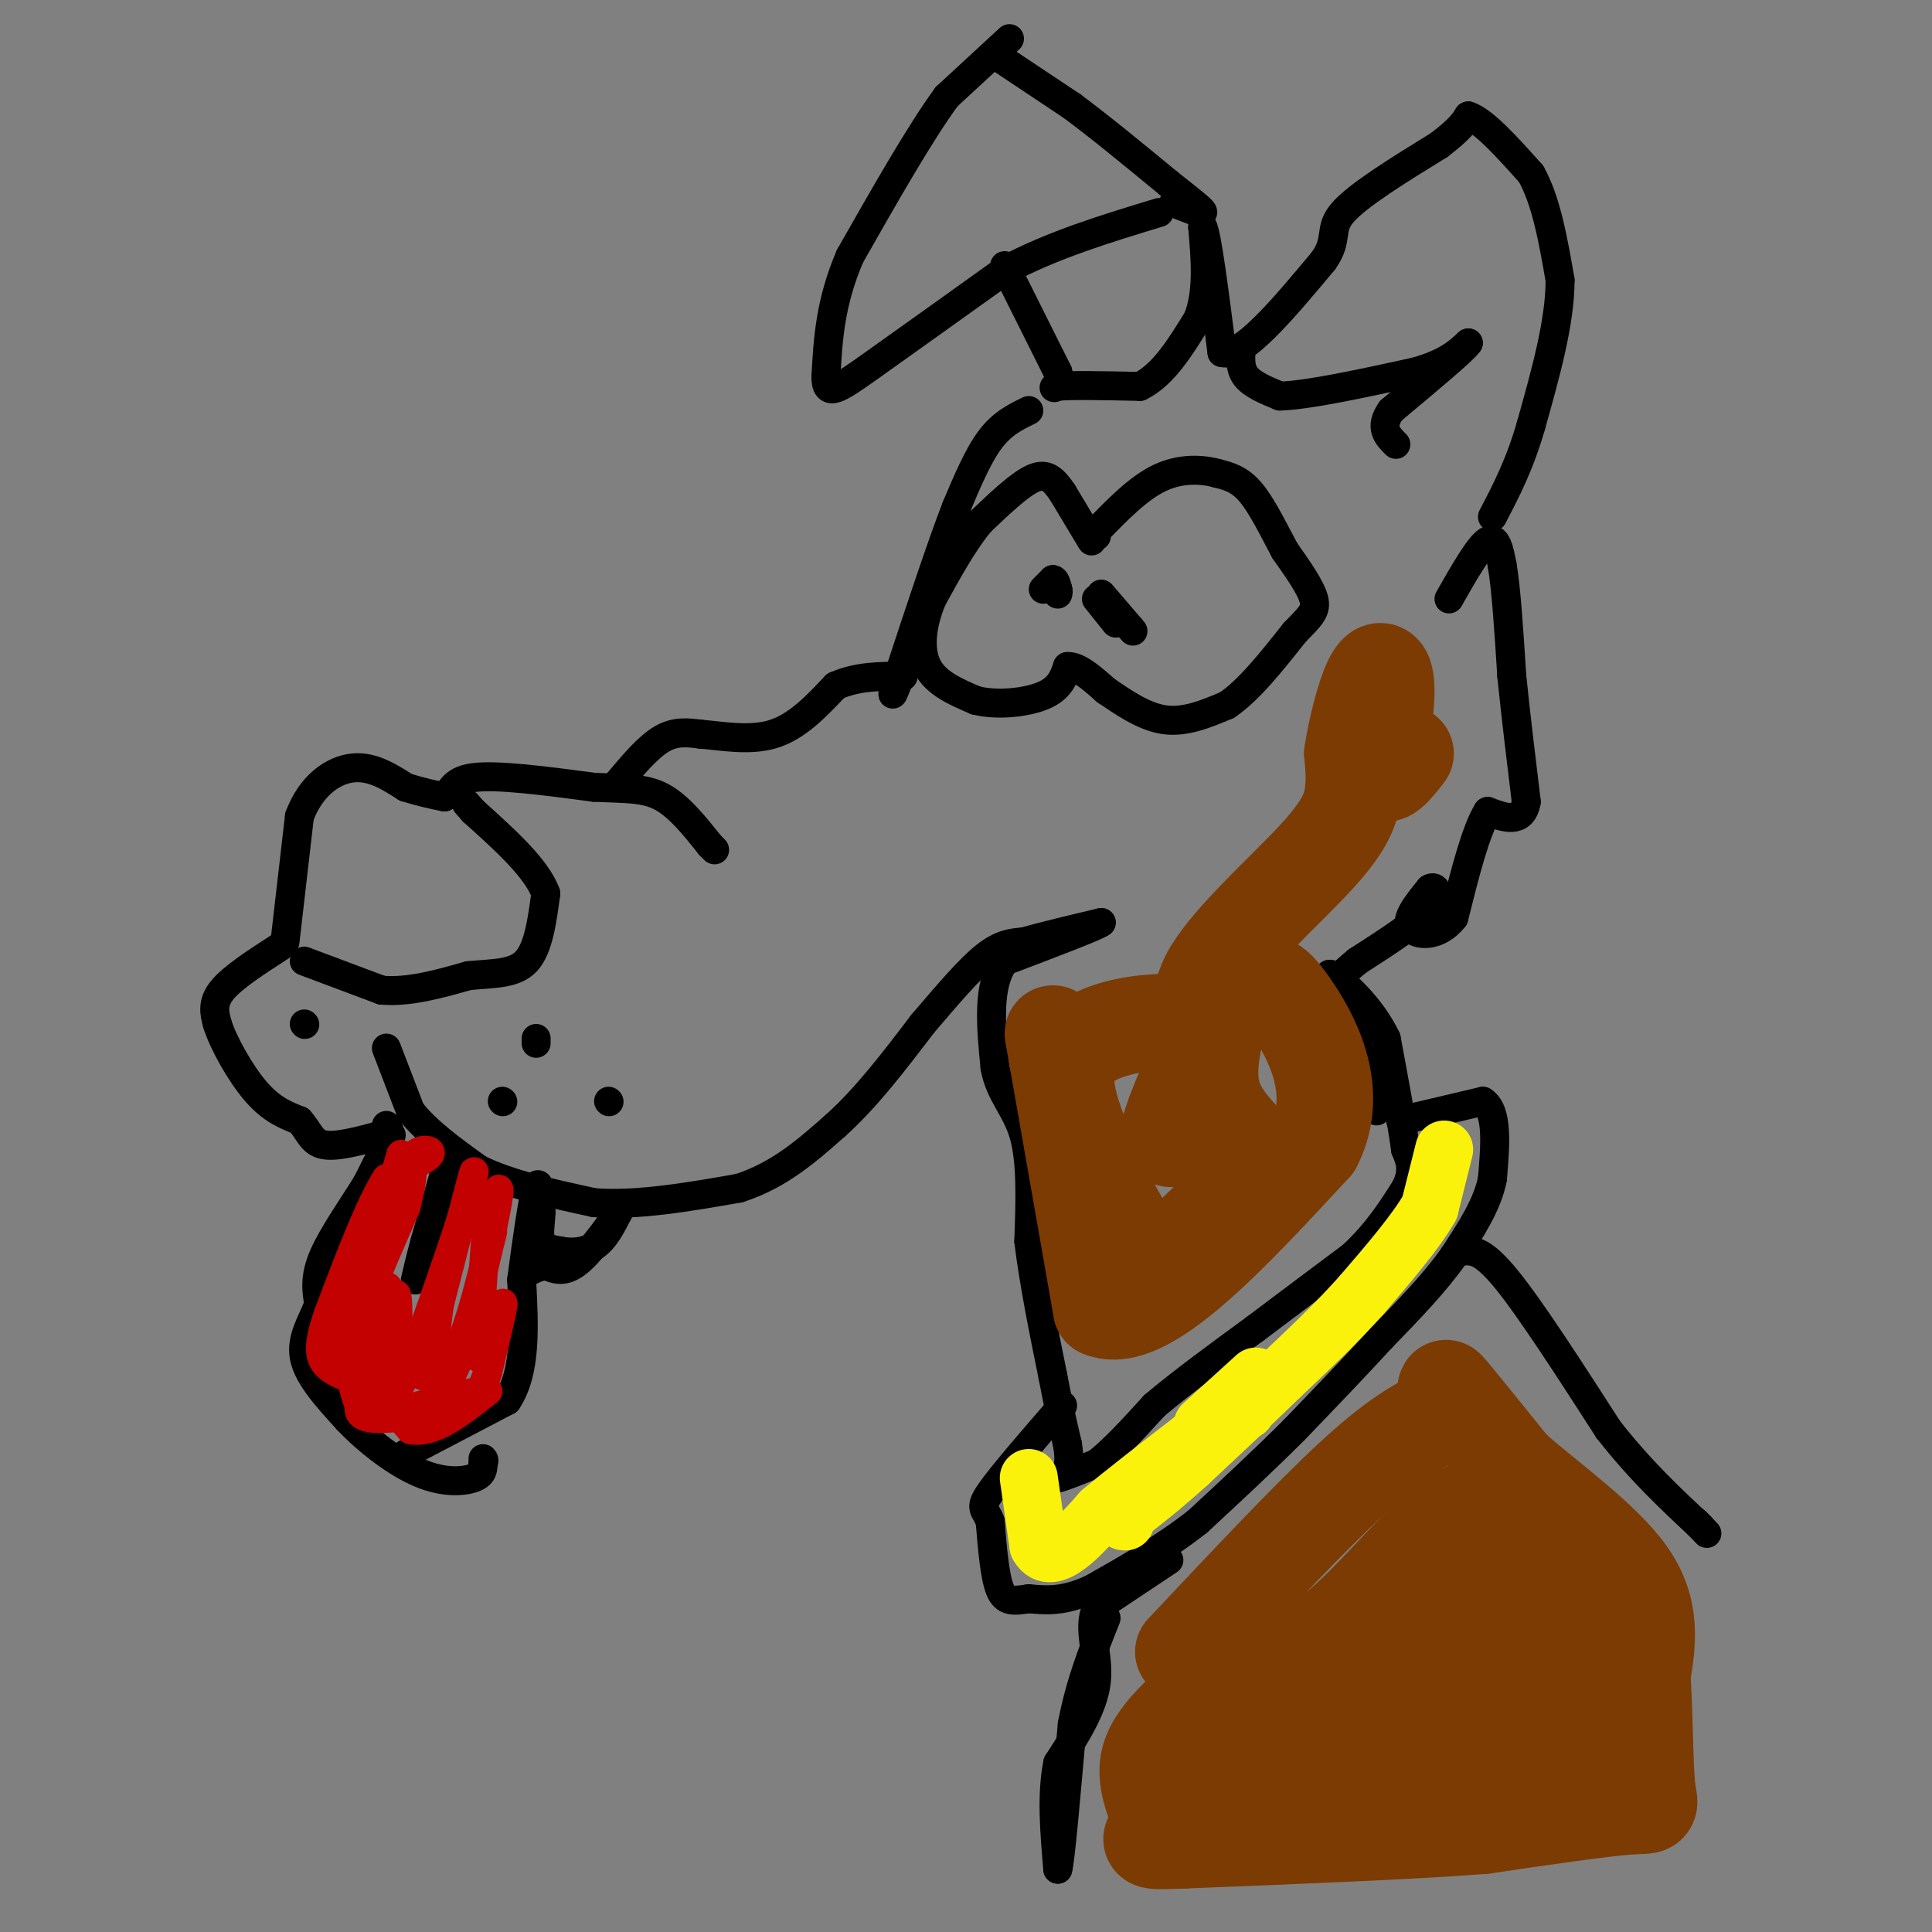 <svg viewBox='0 0 400 400' version='1.1' xmlns='http://www.w3.org/2000/svg' xmlns:xlink='http://www.w3.org/1999/xlink'><rect x="0" y="0" width="400" height="400" fill="#808080" stroke="none"/><g fill='none' stroke='#000000' stroke-width='6' stroke-linecap='round' stroke-linejoin='round'><path d='M81,235c0.000,0.000 -5.000,10.000 -5,10'/><path d='M76,245c-2.733,4.444 -7.067,10.556 -9,15c-1.933,4.444 -1.467,7.222 -1,10'/><path d='M66,270c-1.222,3.422 -3.778,6.978 -3,11c0.778,4.022 4.889,8.511 9,13'/><path d='M72,294c4.155,4.405 10.042,8.917 15,11c4.958,2.083 8.988,1.738 11,1c2.012,-0.738 2.006,-1.869 2,-3'/><path d='M100,303c0.333,-0.667 0.167,-0.833 0,-1'/><path d='M84,301c0.000,0.000 21.000,-11.000 21,-11'/><path d='M105,290c4.000,-6.000 3.500,-15.500 3,-25'/><path d='M108,265c1.089,-8.333 2.311,-16.667 3,-19c0.689,-2.333 0.844,1.333 1,5'/><path d='M112,251c-0.022,2.022 -0.578,4.578 0,6c0.578,1.422 2.289,1.711 4,2'/><path d='M116,259c1.956,0.400 4.844,0.400 7,-1c2.156,-1.400 3.578,-4.200 5,-7'/><path d='M128,251c-0.689,1.089 -4.911,7.311 -8,10c-3.089,2.689 -5.044,1.844 -7,1'/><path d='M113,262c-1.667,0.333 -2.333,0.667 -3,1'/><path d='M92,243c0.000,0.000 -4.000,14.000 -4,14'/><path d='M88,257c-1.000,3.667 -1.500,5.833 -2,8'/><path d='M80,217c0.000,0.000 5.000,13.000 5,13'/><path d='M85,230c3.167,4.167 8.583,8.083 14,12'/><path d='M99,242c6.333,3.167 15.167,5.083 24,7'/><path d='M123,249c9.000,0.667 19.500,-1.167 30,-3'/><path d='M153,246c8.333,-2.667 14.167,-7.833 20,-13'/><path d='M173,233c6.333,-5.667 12.167,-13.333 18,-21'/><path d='M191,212c5.333,-6.244 9.667,-11.356 13,-14c3.333,-2.644 5.667,-2.822 8,-3'/><path d='M212,195c4.000,-1.167 10.000,-2.583 16,-4'/><path d='M228,191c-0.667,0.667 -10.333,4.333 -20,8'/><path d='M208,199c-3.667,5.000 -2.833,13.500 -2,22'/><path d='M206,221c0.978,5.556 4.422,8.444 6,14c1.578,5.556 1.289,13.778 1,22'/><path d='M213,257c1.000,8.333 3.000,18.167 5,28'/><path d='M218,285c1.333,7.000 2.167,10.500 3,14'/><path d='M221,299c0.500,3.167 0.250,4.083 0,5'/><path d='M221,304c-0.333,1.167 -1.167,1.583 -2,2'/><path d='M219,306c1.000,-0.167 4.500,-1.583 8,-3'/><path d='M227,303c3.333,-2.500 7.667,-7.250 12,-12'/><path d='M239,291c5.500,-4.667 13.250,-10.333 21,-16'/><path d='M260,275c6.833,-5.167 13.417,-10.083 20,-15'/><path d='M280,260c5.167,-4.833 8.083,-9.417 11,-14'/><path d='M291,246c1.833,-3.667 0.917,-5.833 0,-8'/><path d='M291,238c-0.667,-5.167 -2.333,-14.083 -4,-23'/><path d='M287,215c-3.156,-6.644 -9.044,-11.756 -11,-13c-1.956,-1.244 0.022,1.378 2,4'/><path d='M278,206c1.500,4.667 4.250,14.333 7,24'/><path d='M290,232c0.000,0.000 17.000,-4.000 17,-4'/><path d='M307,228c3.167,2.000 2.583,9.000 2,16'/><path d='M309,244c-1.000,5.333 -4.500,10.667 -8,16'/><path d='M301,260c-3.833,5.500 -9.417,11.250 -15,17'/><path d='M286,277c-5.500,6.000 -11.750,12.500 -18,19'/><path d='M268,296c-6.333,6.333 -13.167,12.667 -20,19'/><path d='M248,315c-7.000,5.500 -14.500,9.750 -22,14'/><path d='M226,329c-5.833,2.667 -9.417,2.333 -13,2'/><path d='M213,331c-3.267,0.489 -4.933,0.711 -6,-2c-1.067,-2.711 -1.533,-8.356 -2,-14'/><path d='M205,315c-0.978,-2.711 -2.422,-2.489 0,-6c2.422,-3.511 8.711,-10.756 15,-18'/><path d='M242,323c0.000,0.000 -15.000,10.000 -15,10'/><path d='M227,333c-1.978,4.133 0.578,9.467 0,15c-0.578,5.533 -4.289,11.267 -8,17'/><path d='M219,365c-1.333,6.500 -0.667,14.250 0,22'/><path d='M219,387c0.500,-1.333 1.750,-15.667 3,-30'/><path d='M222,357c1.667,-8.667 4.333,-15.333 7,-22'/><path d='M303,259c2.000,-0.083 4.000,-0.167 9,6c5.000,6.167 13.000,18.583 21,31'/><path d='M333,296c6.667,8.500 12.833,14.250 19,20'/><path d='M352,316c3.000,3.167 1.000,1.083 -1,-1'/><path d='M226,112c0.000,0.000 -6.000,-10.000 -6,-10'/><path d='M220,102c-1.778,-2.622 -3.222,-4.178 -6,-3c-2.778,1.178 -6.889,5.089 -11,9'/><path d='M203,108c-3.500,4.167 -6.750,10.083 -10,16'/><path d='M193,124c-2.222,5.289 -2.778,10.511 -1,14c1.778,3.489 5.889,5.244 10,7'/><path d='M202,145c4.444,1.133 10.556,0.467 14,-1c3.444,-1.467 4.222,-3.733 5,-6'/><path d='M221,138c2.167,-0.167 5.083,2.417 8,5'/><path d='M229,143c3.333,2.244 7.667,5.356 12,6c4.333,0.644 8.667,-1.178 13,-3'/><path d='M254,146c4.500,-3.000 9.250,-9.000 14,-15'/><path d='M268,131c3.333,-3.444 4.667,-4.556 4,-7c-0.667,-2.444 -3.333,-6.222 -6,-10'/><path d='M266,114c-2.178,-4.044 -4.622,-9.156 -7,-12c-2.378,-2.844 -4.689,-3.422 -7,-4'/><path d='M252,98c-3.178,-0.889 -7.622,-1.111 -12,1c-4.378,2.111 -8.689,6.556 -13,11'/><path d='M227,110c-2.167,2.000 -1.083,1.500 0,1'/><path d='M216,122c0.000,0.000 2.000,-2.000 2,-2'/><path d='M218,120c0.500,0.000 0.750,1.000 1,2'/><path d='M219,122c0.167,0.500 0.083,0.750 0,1'/><path d='M228,123c0.000,0.000 6.000,7.000 6,7'/><path d='M234,130c1.000,1.167 0.500,0.583 0,0'/><path d='M227,124c0.000,0.000 4.000,5.000 4,5'/><path d='M257,72c-0.167,2.167 -0.333,4.333 1,6c1.333,1.667 4.167,2.833 7,4'/><path d='M265,82c5.833,-0.167 16.917,-2.583 28,-5'/><path d='M293,77c6.500,-1.833 8.750,-3.917 11,-6'/><path d='M304,71c-0.833,1.333 -8.417,7.667 -16,14'/><path d='M288,85c-2.500,3.500 -0.750,5.250 1,7'/><path d='M300,124c3.083,-5.417 6.167,-10.833 8,-12c1.833,-1.167 2.417,1.917 3,5'/><path d='M311,117c0.833,4.667 1.417,13.833 2,23'/><path d='M313,140c0.833,8.167 1.917,17.083 3,26'/><path d='M316,166c-0.833,4.667 -4.417,3.333 -8,2'/><path d='M308,168c-2.500,4.000 -4.750,13.000 -7,22'/><path d='M301,190c-3.267,4.222 -7.933,3.778 -9,2c-1.067,-1.778 1.467,-4.889 4,-8'/><path d='M296,184c1.289,-0.844 2.511,1.044 0,4c-2.511,2.956 -8.756,6.978 -15,11'/><path d='M281,199c-3.667,3.000 -5.333,5.000 -7,7'/><path d='M58,196c-4.917,3.167 -9.833,6.333 -12,9c-2.167,2.667 -1.583,4.833 -1,7'/><path d='M45,212c1.222,3.933 4.778,10.267 8,14c3.222,3.733 6.111,4.867 9,6'/><path d='M62,232c1.978,2.133 2.422,4.467 5,5c2.578,0.533 7.289,-0.733 12,-2'/><path d='M79,235c2.167,-0.667 1.583,-1.333 1,-2'/><path d='M59,195c0.000,0.000 3.000,-26.000 3,-26'/><path d='M62,169c2.422,-6.444 6.978,-9.556 11,-10c4.022,-0.444 7.511,1.778 11,4'/><path d='M84,163c3.167,1.000 5.583,1.500 8,2'/><path d='M92,165c1.467,-0.667 1.133,-3.333 6,-4c4.867,-0.667 14.933,0.667 25,2'/><path d='M123,163c6.556,0.311 10.444,0.089 14,2c3.556,1.911 6.778,5.956 10,10'/><path d='M147,175c1.667,1.667 0.833,0.833 0,0'/><path d='M128,162c3.083,-3.667 6.167,-7.333 9,-9c2.833,-1.667 5.417,-1.333 8,-1'/><path d='M145,152c4.000,0.289 10.000,1.511 15,0c5.000,-1.511 9.000,-5.756 13,-10'/><path d='M173,142c4.500,-2.000 9.250,-2.000 14,-2'/><path d='M209,8c0.000,0.000 -13.000,12.000 -13,12'/><path d='M196,20c-5.500,7.500 -12.750,20.250 -20,33'/><path d='M176,53c-4.167,9.667 -4.583,17.333 -5,25'/><path d='M171,78c-0.022,4.333 2.422,2.667 9,-2c6.578,-4.667 17.289,-12.333 28,-20'/><path d='M208,56c10.000,-5.333 21.000,-8.667 32,-12'/><path d='M208,55c0.000,0.000 11.000,22.000 11,22'/><path d='M219,77c0.956,4.089 -2.156,3.311 0,3c2.156,-0.311 9.578,-0.156 17,0'/><path d='M236,80c4.833,-2.333 8.417,-8.167 12,-14'/><path d='M248,66c2.167,-5.500 1.583,-12.250 1,-19'/><path d='M249,47c0.833,1.167 2.417,13.583 4,26'/><path d='M253,73c4.167,1.167 12.583,-8.917 21,-19'/><path d='M274,54c3.267,-4.556 0.933,-6.444 4,-10c3.067,-3.556 11.533,-8.778 20,-14'/><path d='M298,30c4.333,-3.333 5.167,-4.667 6,-6'/><path d='M304,24c3.167,1.000 8.083,6.500 13,12'/><path d='M317,36c3.167,5.667 4.583,13.833 6,22'/><path d='M323,58c0.000,8.667 -3.000,19.333 -6,30'/><path d='M317,88c-2.333,8.167 -5.167,13.583 -8,19'/><path d='M213,85c-2.750,1.333 -5.500,2.667 -8,6c-2.500,3.333 -4.750,8.667 -7,14'/><path d='M198,105c-3.167,8.167 -7.583,21.583 -12,35'/><path d='M186,140c-2.000,6.000 -1.000,3.500 0,1'/><path d='M207,12c0.000,0.000 15.000,10.000 15,10'/><path d='M222,22c5.833,4.333 12.917,10.167 20,16'/><path d='M242,38c4.933,3.911 7.267,5.689 7,6c-0.267,0.311 -3.133,-0.844 -6,-2'/><path d='M63,199c0.000,0.000 16.000,6.000 16,6'/><path d='M79,205c5.667,0.500 11.833,-1.250 18,-3'/><path d='M97,202c5.289,-0.511 9.511,-0.289 12,-3c2.489,-2.711 3.244,-8.356 4,-14'/><path d='M113,185c-1.833,-5.167 -8.417,-11.083 -15,-17'/><path d='M98,168c-2.500,-2.833 -1.250,-1.417 0,0'/><path d='M111,216c0.000,0.000 0.000,-1.000 0,-1'/><path d='M104,228c0.000,0.000 0.100,0.100 0.1,0.1'/><path d='M126,228c0.000,0.000 0.100,0.100 0.1,0.1'/><path d='M63,212c0.000,0.000 0.100,0.100 0.1,0.1'/></g>
<g fill='none' stroke='#C30101' stroke-width='6' stroke-linecap='round' stroke-linejoin='round'><path d='M83,239c0.000,0.000 -4.000,14.000 -4,14'/><path d='M79,253c-1.833,5.833 -4.417,13.417 -7,21'/><path d='M72,274c-1.400,4.422 -1.400,4.978 1,8c2.400,3.022 7.200,8.511 12,14'/><path d='M85,296c4.667,1.000 10.333,-3.500 16,-8'/><path d='M101,288c-0.333,-0.667 -9.167,1.667 -18,4'/><path d='M83,292c-4.444,1.111 -6.556,1.889 -8,0c-1.444,-1.889 -2.222,-6.444 -3,-11'/><path d='M72,281c1.500,-7.000 6.750,-19.000 12,-31'/><path d='M84,250c2.024,-7.226 1.083,-9.792 2,-11c0.917,-1.208 3.690,-1.060 3,0c-0.690,1.060 -4.845,3.030 -9,5'/><path d='M80,244c-3.500,5.500 -7.750,16.750 -12,28'/><path d='M68,272c-2.311,6.622 -2.089,9.178 0,11c2.089,1.822 6.044,2.911 10,4'/><path d='M78,287c2.333,-2.500 3.167,-10.750 4,-19'/><path d='M82,268c0.667,0.167 0.333,10.083 0,20'/><path d='M82,288c2.000,-1.833 7.000,-16.417 12,-31'/><path d='M94,257c3.067,-9.133 4.733,-16.467 4,-14c-0.733,2.467 -3.867,14.733 -7,27'/><path d='M91,270c-1.311,8.333 -1.089,15.667 0,17c1.089,1.333 3.044,-3.333 5,-8'/><path d='M96,279c2.422,-8.044 5.978,-24.156 7,-30c1.022,-5.844 -0.489,-1.422 -2,3'/><path d='M101,252c-0.667,5.333 -1.333,17.167 -2,29'/><path d='M99,281c0.933,1.444 4.267,-9.444 5,-11c0.733,-1.556 -1.133,6.222 -3,14'/><path d='M101,284c-1.133,3.644 -2.467,5.756 -5,7c-2.533,1.244 -6.267,1.622 -10,2'/><path d='M86,293c-4.089,0.622 -9.311,1.178 -11,0c-1.689,-1.178 0.156,-4.089 2,-7'/><path d='M77,286c0.978,-5.711 2.422,-16.489 3,-19c0.578,-2.511 0.289,3.244 0,9'/><path d='M80,276c1.467,3.667 5.133,8.333 8,9c2.867,0.667 4.933,-2.667 7,-6'/><path d='M95,279c2.333,-5.000 4.667,-14.500 7,-24'/></g>
<g fill='none' stroke='#FBF20B' stroke-width='12' stroke-linecap='round' stroke-linejoin='round'><path d='M213,306c0.000,0.000 2.000,14.000 2,14'/><path d='M215,320c1.333,2.489 3.667,1.711 6,0c2.333,-1.711 4.667,-4.356 7,-7'/><path d='M228,313c4.333,-3.667 11.667,-9.333 19,-15'/><path d='M247,298c5.000,-3.500 8.000,-4.750 11,-6'/><path d='M299,238c0.000,0.000 -3.000,12.000 -3,12'/><path d='M296,250c-2.833,5.000 -8.417,11.500 -14,18'/><path d='M282,268c-5.167,5.833 -11.083,11.417 -17,17'/><path d='M265,285c-6.000,5.833 -12.500,11.917 -19,18'/><path d='M246,303c-5.167,4.667 -8.583,7.333 -12,10'/><path d='M234,313c-2.167,2.000 -1.583,2.000 -1,2'/><path d='M249,295c0.000,0.000 11.000,-10.000 11,-10'/></g>
<g fill='none' stroke='#7C3B02' stroke-width='20' stroke-linecap='round' stroke-linejoin='round'><path d='M245,342c13.083,-13.917 26.167,-27.833 35,-36c8.833,-8.167 13.417,-10.583 18,-13'/><path d='M298,293c2.667,-3.844 0.333,-6.956 2,-5c1.667,1.956 7.333,8.978 13,16'/><path d='M313,304c7.222,6.444 18.778,14.556 24,22c5.222,7.444 4.111,14.222 3,21'/><path d='M340,347c0.571,8.262 0.500,18.417 1,23c0.500,4.583 1.571,3.595 -4,4c-5.571,0.405 -17.786,2.202 -30,4'/><path d='M307,378c-15.333,1.167 -38.667,2.083 -62,3'/><path d='M245,381c-10.417,0.417 -5.458,-0.042 -5,-3c0.458,-2.958 -3.583,-8.417 -2,-14c1.583,-5.583 8.792,-11.292 16,-17'/><path d='M254,347c6.036,-3.048 13.125,-2.167 22,-9c8.875,-6.833 19.536,-21.381 27,-25c7.464,-3.619 11.732,3.690 16,11'/><path d='M319,324c4.679,4.413 8.378,9.946 10,16c1.622,6.054 1.167,12.630 -3,19c-4.167,6.370 -12.048,12.534 -20,15c-7.952,2.466 -15.976,1.233 -24,0'/><path d='M282,374c-8.389,0.118 -17.361,0.413 -24,0c-6.639,-0.413 -10.944,-1.533 0,-9c10.944,-7.467 37.139,-21.279 47,-28c9.861,-6.721 3.389,-6.349 3,-6c-0.389,0.349 5.306,0.674 11,1'/><path d='M319,332c2.200,2.599 2.202,8.596 1,14c-1.202,5.404 -3.606,10.215 -6,13c-2.394,2.785 -4.776,3.543 -12,2c-7.224,-1.543 -19.289,-5.386 -27,-6c-7.711,-0.614 -11.067,2.000 -1,-3c10.067,-5.000 33.556,-17.615 41,-17c7.444,0.615 -1.159,14.462 -6,21c-4.841,6.538 -5.921,5.769 -7,5'/><path d='M302,361c-1.333,-0.833 -1.167,-5.417 -1,-10'/><path d='M218,214c0.000,0.000 10.000,57.000 10,57'/><path d='M228,271c9.000,3.833 26.500,-15.083 44,-34'/><path d='M272,237c5.964,-11.571 -1.125,-23.500 -5,-29c-3.875,-5.500 -4.536,-4.571 -7,-3c-2.464,1.571 -6.732,3.786 -11,6'/><path d='M249,211c-3.655,0.929 -7.292,0.250 -13,1c-5.708,0.750 -13.488,2.929 -15,9c-1.512,6.071 3.244,16.036 8,26'/><path d='M229,247c2.099,5.333 3.346,5.667 3,7c-0.346,1.333 -2.285,3.667 -3,7c-0.715,3.333 -0.204,7.667 4,6c4.204,-1.667 12.102,-9.333 20,-17'/><path d='M253,250c5.726,-3.869 10.042,-5.042 9,-8c-1.042,-2.958 -7.440,-7.702 -10,-13c-2.560,-5.298 -1.280,-11.149 0,-17'/><path d='M252,212c-0.464,0.357 -1.625,9.750 -4,16c-2.375,6.250 -5.964,9.357 -6,7c-0.036,-2.357 3.482,-10.179 7,-18'/><path d='M249,217c0.391,-5.193 -2.132,-9.175 2,-16c4.132,-6.825 14.920,-16.491 21,-23c6.080,-6.509 7.451,-9.860 8,-13c0.549,-3.140 0.274,-6.070 0,-9'/><path d='M280,156c0.692,-4.646 2.423,-11.761 4,-15c1.577,-3.239 3.002,-2.603 3,2c-0.002,4.603 -1.429,13.172 -1,16c0.429,2.828 2.715,-0.086 5,-3'/></g>
</svg>